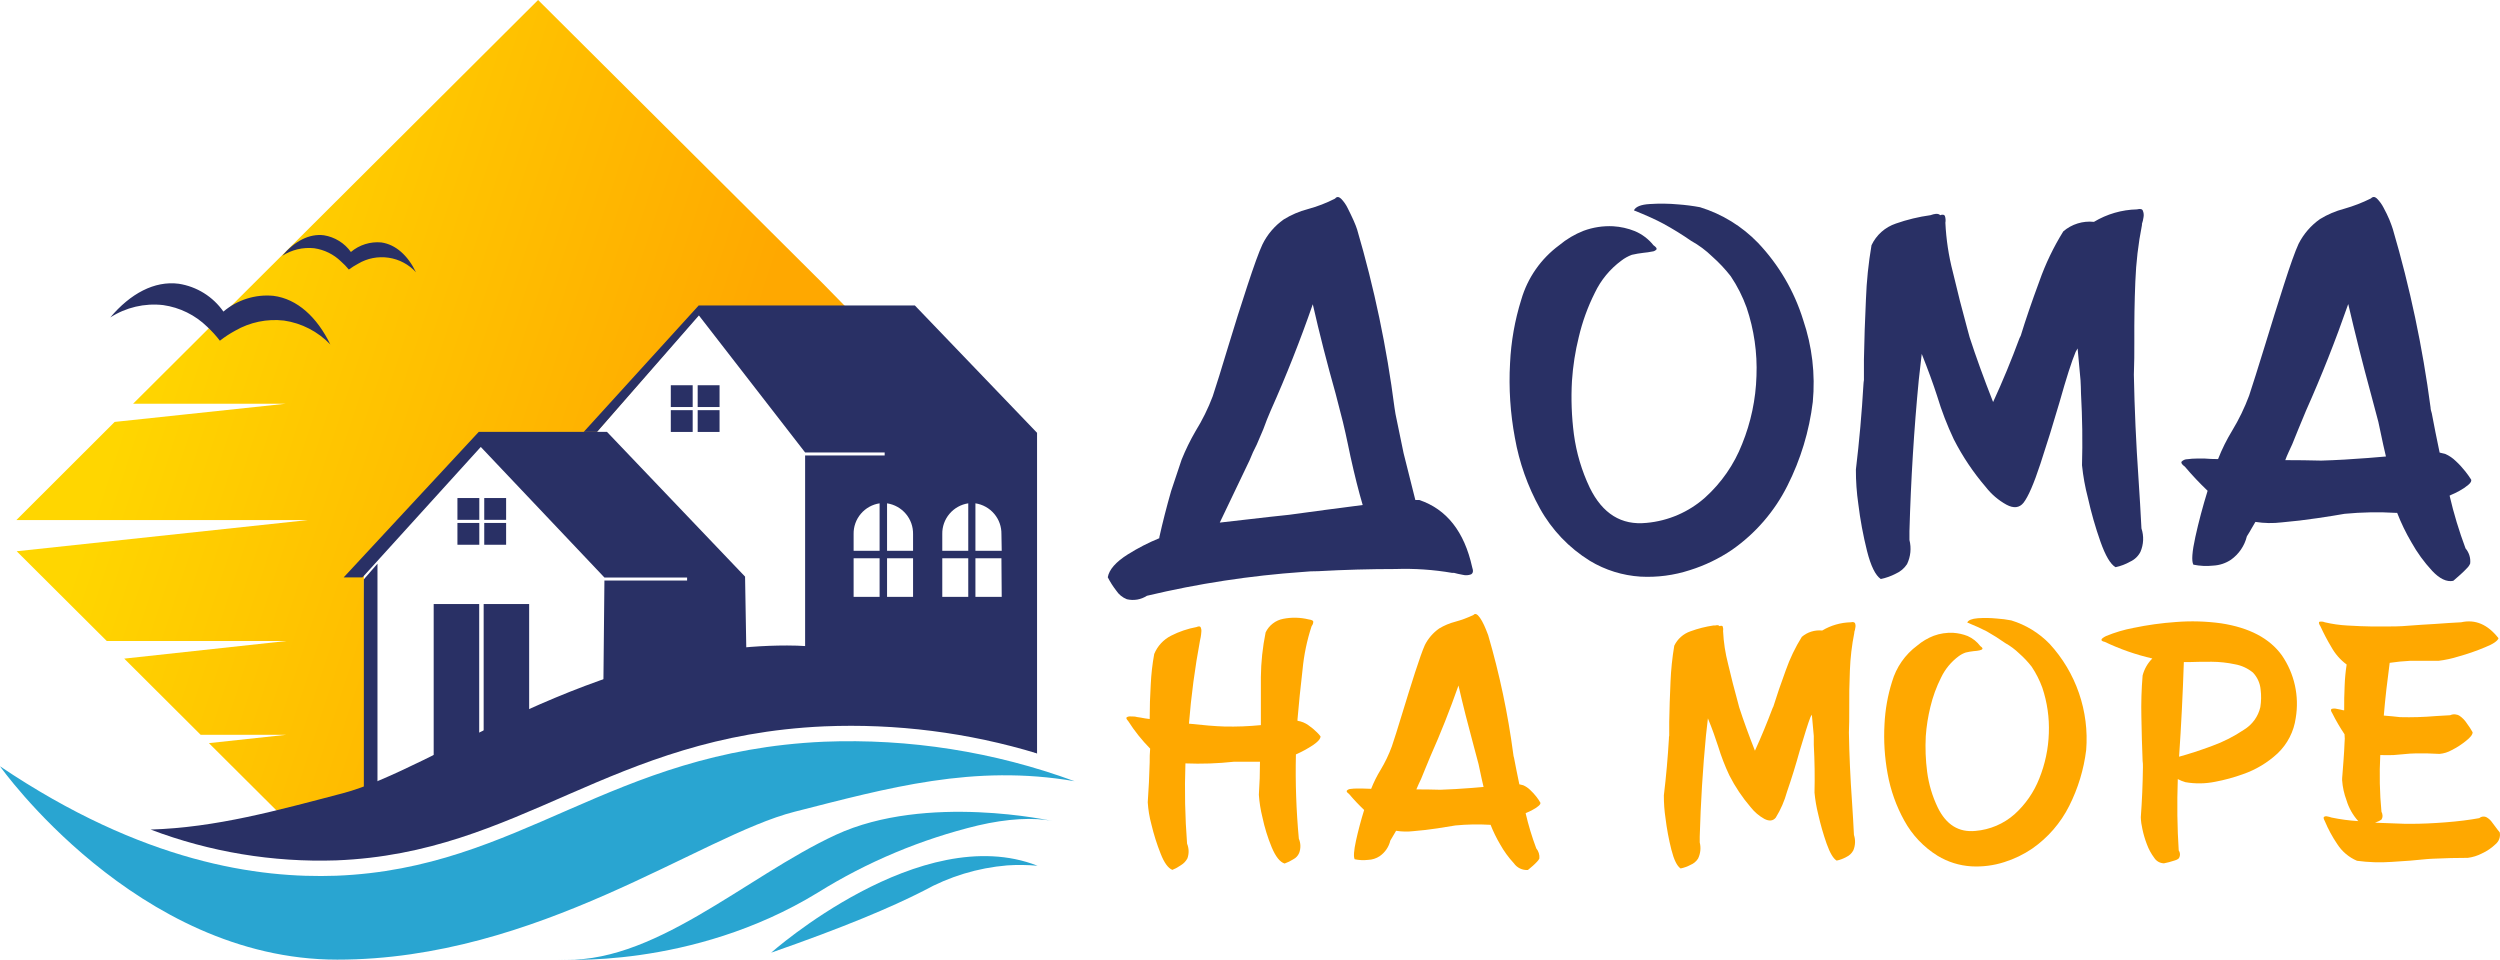<?xml version="1.0" encoding="UTF-8"?> <svg xmlns="http://www.w3.org/2000/svg" width="112" height="43" viewBox="0 0 112 43" fill="none"> <path d="M51.938 24.111V24.066C52.086 23.404 52.261 22.717 52.465 22.003L52.936 20.593C53.114 20.152 53.322 19.725 53.561 19.314C53.867 18.82 54.125 18.297 54.33 17.752C54.49 17.269 54.72 16.532 55.02 15.534C55.304 14.594 55.593 13.68 55.886 12.79C56.179 11.9 56.4 11.286 56.556 10.953C56.774 10.505 57.102 10.12 57.509 9.832C57.846 9.624 58.211 9.467 58.594 9.367C59.015 9.253 59.423 9.096 59.811 8.897C59.885 8.803 59.974 8.805 60.075 8.897C60.198 9.021 60.299 9.165 60.375 9.322C60.47 9.509 60.557 9.693 60.638 9.871C60.72 10.05 60.767 10.186 60.799 10.281C61.566 12.895 62.126 15.565 62.474 18.267C62.49 18.356 62.503 18.451 62.519 18.55C62.63 19.075 62.748 19.658 62.88 20.299C63.077 21.102 63.254 21.803 63.407 22.399H63.583C64.812 22.814 65.603 23.819 65.954 25.413C66.012 25.581 65.996 25.675 65.904 25.731C65.785 25.776 65.655 25.784 65.532 25.752C65.374 25.723 65.245 25.694 65.142 25.665H65.056C64.217 25.521 63.367 25.463 62.516 25.492C61.394 25.492 60.241 25.524 59.058 25.589C58.827 25.588 58.597 25.599 58.368 25.623C56.014 25.787 53.677 26.144 51.382 26.691C51.251 26.776 51.103 26.834 50.949 26.861C50.795 26.887 50.636 26.882 50.484 26.846C50.288 26.77 50.122 26.634 50.007 26.458C49.862 26.271 49.735 26.072 49.628 25.862C49.688 25.52 49.986 25.177 50.529 24.835C50.977 24.554 51.448 24.311 51.938 24.111ZM61.049 22.625C60.874 22.035 60.691 21.31 60.501 20.451L60.391 19.926C60.317 19.569 60.24 19.228 60.161 18.899C60.059 18.485 59.948 18.057 59.832 17.621C59.455 16.287 59.115 14.957 58.813 13.63C58.249 15.255 57.62 16.843 56.927 18.395C56.811 18.658 56.7 18.942 56.598 19.225C56.503 19.451 56.405 19.682 56.303 19.916C56.184 20.142 56.078 20.376 55.984 20.614L54.646 23.412L56.937 23.15L57.749 23.063C58.825 22.915 59.925 22.768 61.049 22.625Z" fill="#293065"></path> <path d="M74.075 10.987C74.191 11.068 74.235 11.129 74.212 11.173C74.16 11.231 74.087 11.266 74.009 11.27C73.885 11.296 73.76 11.314 73.635 11.325C73.458 11.345 73.282 11.375 73.108 11.415C72.938 11.478 72.779 11.566 72.636 11.677C72.128 12.052 71.72 12.546 71.449 13.116C71.132 13.746 70.891 14.412 70.73 15.098C70.57 15.743 70.468 16.401 70.424 17.064C70.379 17.863 70.408 18.665 70.511 19.459C70.622 20.288 70.862 21.095 71.222 21.85C71.793 23.016 72.641 23.541 73.766 23.425C74.74 23.337 75.658 22.94 76.387 22.291C77.12 21.631 77.688 20.809 78.047 19.892C78.441 18.922 78.659 17.89 78.69 16.844C78.731 15.806 78.582 14.77 78.25 13.785C78.071 13.288 77.833 12.815 77.538 12.376C77.288 12.056 77.01 11.76 76.706 11.491C76.424 11.217 76.107 10.981 75.763 10.79C75.362 10.512 74.946 10.255 74.517 10.021C74.194 9.846 73.755 9.647 73.2 9.425C73.271 9.265 73.511 9.162 73.911 9.141C74.335 9.113 74.761 9.118 75.184 9.157C75.511 9.181 75.838 9.223 76.161 9.283C77.148 9.588 78.042 10.137 78.758 10.879C79.689 11.86 80.381 13.041 80.781 14.331C81.183 15.512 81.331 16.765 81.213 18.007C81.054 19.317 80.668 20.589 80.073 21.766C79.499 22.911 78.648 23.896 77.596 24.631C77.016 25.024 76.38 25.331 75.71 25.541C74.995 25.775 74.242 25.874 73.49 25.833C72.691 25.782 71.915 25.54 71.23 25.127C70.293 24.548 69.521 23.739 68.988 22.777C68.441 21.79 68.061 20.719 67.866 19.608C67.661 18.51 67.588 17.392 67.65 16.277C67.694 15.308 67.863 14.349 68.153 13.423C68.436 12.447 69.033 11.591 69.852 10.987C70.18 10.712 70.55 10.493 70.948 10.338C71.369 10.183 71.817 10.114 72.265 10.136C72.6 10.156 72.929 10.229 73.24 10.354C73.567 10.492 73.854 10.709 74.075 10.987Z" fill="#293065"></path> <path d="M86.615 9.6C86.768 9.564 86.879 9.577 86.913 9.642C87.029 9.6 87.103 9.611 87.132 9.677C87.164 9.775 87.171 9.879 87.153 9.981C87.188 10.725 87.3 11.463 87.487 12.184C87.703 13.097 87.913 13.923 88.117 14.659C88.162 14.82 88.201 14.969 88.238 15.106C88.522 15.981 88.874 16.95 89.291 18.012C89.716 17.088 90.111 16.134 90.474 15.15C90.496 15.115 90.514 15.078 90.529 15.04C90.747 14.326 91.025 13.514 91.362 12.604C91.637 11.821 91.998 11.07 92.437 10.364C92.624 10.204 92.842 10.083 93.079 10.01C93.314 9.937 93.563 9.913 93.809 9.939C94.392 9.589 95.056 9.396 95.737 9.38C95.885 9.343 95.974 9.364 96 9.44C96.039 9.534 96.049 9.637 96.029 9.737C96.015 9.839 95.991 9.939 95.958 10.036C95.963 10.054 95.963 10.073 95.958 10.091C95.793 10.923 95.695 11.767 95.663 12.614C95.626 13.504 95.613 14.392 95.618 15.282C95.618 15.791 95.618 16.295 95.597 16.789C95.626 18.302 95.695 19.854 95.805 21.443C95.856 22.201 95.9 22.944 95.937 23.672C96.052 24.016 96.036 24.39 95.892 24.722C95.793 24.918 95.629 25.073 95.429 25.163C95.225 25.279 95.005 25.362 94.776 25.41C94.549 25.279 94.324 24.898 94.101 24.268C93.874 23.625 93.686 22.968 93.538 22.302C93.412 21.823 93.324 21.335 93.274 20.842C93.304 19.792 93.289 18.722 93.229 17.631C93.229 17.434 93.216 17.238 93.208 17.041C93.164 16.61 93.121 16.132 93.077 15.61L92.99 15.762C92.814 16.177 92.573 16.93 92.265 18.023C91.986 18.978 91.701 19.898 91.409 20.782C91.117 21.669 90.867 22.249 90.653 22.525C90.472 22.751 90.216 22.787 89.887 22.609C89.529 22.411 89.215 22.143 88.965 21.821C88.403 21.167 87.921 20.448 87.529 19.679C87.233 19.053 86.984 18.407 86.784 17.744C86.608 17.198 86.378 16.568 86.094 15.854C86.049 16.248 86.004 16.642 85.962 17.014C85.748 19.227 85.608 21.488 85.543 23.798C85.543 23.929 85.543 24.061 85.543 24.192C85.635 24.554 85.597 24.937 85.435 25.274C85.312 25.462 85.136 25.611 84.93 25.701C84.719 25.811 84.493 25.892 84.26 25.94C84.021 25.78 83.813 25.36 83.641 24.678C83.469 23.986 83.338 23.285 83.252 22.577C83.178 22.067 83.142 21.552 83.144 21.036C83.296 19.767 83.41 18.492 83.483 17.211C83.483 17.146 83.497 17.085 83.504 17.027C83.504 16.741 83.504 16.437 83.504 16.109C83.52 15.248 83.549 14.35 83.594 13.41C83.623 12.597 83.707 11.786 83.844 10.984C83.951 10.758 84.103 10.555 84.29 10.388C84.478 10.222 84.697 10.095 84.935 10.015C85.438 9.838 85.958 9.713 86.486 9.64L86.615 9.6Z" fill="#293065"></path> <path d="M106.218 8.889C106.3 8.803 106.389 8.805 106.481 8.889C106.603 9.011 106.706 9.151 106.784 9.304C106.881 9.481 106.969 9.664 107.048 9.85C107.119 10.034 107.172 10.173 107.2 10.268C107.968 12.883 108.532 15.553 108.889 18.254C108.889 18.343 108.921 18.432 108.944 18.516C109.044 19.057 109.163 19.642 109.295 20.275L109.558 20.341C109.728 20.417 109.883 20.523 110.016 20.653C110.172 20.796 110.315 20.952 110.446 21.118C110.54 21.237 110.628 21.36 110.709 21.488C110.73 21.554 110.685 21.633 110.577 21.724C110.456 21.825 110.326 21.913 110.188 21.987C110.037 22.066 109.924 22.129 109.808 22.171L109.742 22.205C109.928 23.007 110.167 23.796 110.456 24.568C110.535 24.661 110.594 24.769 110.63 24.885C110.666 25.001 110.677 25.124 110.664 25.245C110.631 25.325 110.581 25.398 110.517 25.457C110.432 25.549 110.338 25.641 110.232 25.736C110.127 25.83 110.035 25.909 109.969 25.967L109.903 26.022C109.611 26.08 109.295 25.93 108.96 25.573C108.599 25.183 108.286 24.753 108.028 24.289C107.781 23.869 107.569 23.43 107.393 22.977H107.348C106.577 22.931 105.804 22.945 105.035 23.019C104.748 23.071 104.34 23.137 103.808 23.215C103.276 23.294 102.754 23.357 102.227 23.402C101.833 23.45 101.434 23.443 101.042 23.381C100.992 23.468 100.942 23.554 100.889 23.643C100.816 23.775 100.739 23.906 100.66 24.027C100.556 24.451 100.303 24.823 99.946 25.077C99.711 25.233 99.438 25.324 99.156 25.339C98.858 25.371 98.557 25.357 98.263 25.297C98.175 25.136 98.205 24.721 98.353 24.05C98.5 23.38 98.683 22.692 98.901 21.987C98.542 21.645 98.201 21.284 97.881 20.905C97.749 20.811 97.702 20.735 97.736 20.68C97.771 20.645 97.812 20.617 97.857 20.599C97.902 20.58 97.951 20.571 98 20.572C98.138 20.553 98.277 20.543 98.416 20.543C98.561 20.543 98.679 20.543 98.74 20.543H98.777C98.966 20.559 99.164 20.567 99.369 20.567C99.543 20.123 99.756 19.695 100.004 19.288C100.304 18.792 100.557 18.269 100.76 17.726C100.92 17.243 101.154 16.499 101.464 15.495C101.748 14.563 102.032 13.653 102.317 12.764C102.601 11.875 102.821 11.262 102.975 10.926C103.2 10.481 103.531 10.098 103.94 9.811C104.277 9.606 104.643 9.451 105.025 9.351C105.436 9.234 105.835 9.08 106.218 8.889ZM102.38 20.614C102.923 20.614 103.46 20.621 103.992 20.635C104.681 20.614 105.383 20.575 106.099 20.517L106.89 20.451C106.853 20.283 106.813 20.112 106.769 19.926C106.697 19.577 106.624 19.233 106.55 18.899C106.442 18.49 106.326 18.065 106.21 17.621C105.845 16.28 105.509 14.947 105.201 13.62C104.632 15.253 104.004 16.841 103.315 18.385C103.199 18.656 103.086 18.929 102.975 19.204L102.691 19.905C102.583 20.146 102.464 20.38 102.38 20.614Z" fill="#293065"></path> <path d="M53.608 28.091C53.695 28.051 53.755 28.056 53.784 28.091C53.815 28.154 53.828 28.225 53.821 28.295C53.816 28.378 53.806 28.46 53.792 28.542C53.776 28.621 53.766 28.668 53.761 28.689C53.531 29.923 53.365 31.169 53.265 32.42C53.908 32.491 54.44 32.535 54.859 32.548C55.402 32.56 55.946 32.539 56.487 32.485C56.487 31.834 56.487 31.115 56.487 30.333C56.494 29.661 56.566 28.991 56.7 28.332C56.774 28.176 56.884 28.039 57.022 27.933C57.159 27.827 57.32 27.755 57.49 27.723C57.866 27.649 58.254 27.658 58.626 27.749C58.757 27.768 58.826 27.799 58.834 27.844C58.836 27.909 58.817 27.973 58.778 28.025C58.77 28.036 58.763 28.049 58.757 28.062C58.551 28.692 58.416 29.344 58.354 30.005C58.257 30.831 58.183 31.58 58.128 32.228V32.291C58.305 32.318 58.473 32.386 58.618 32.491C58.755 32.586 58.884 32.693 59.002 32.811C59.059 32.866 59.112 32.926 59.16 32.989C59.16 33.102 59.042 33.231 58.823 33.381C58.58 33.541 58.324 33.681 58.057 33.798C58.028 35.058 58.072 36.318 58.188 37.573C58.276 37.777 58.28 38.007 58.202 38.214C58.15 38.336 58.057 38.437 57.938 38.497C57.816 38.574 57.687 38.638 57.551 38.686C57.344 38.623 57.151 38.382 56.974 37.962C56.793 37.524 56.653 37.071 56.555 36.607C56.473 36.279 56.42 35.944 56.397 35.607C56.431 35.111 56.447 34.617 56.447 34.126C56.252 34.126 56.057 34.126 55.862 34.126H55.278C54.557 34.205 53.832 34.23 53.107 34.2C53.064 35.399 53.089 36.6 53.181 37.796C53.267 38.006 53.273 38.24 53.197 38.453C53.13 38.58 53.03 38.686 52.907 38.76C52.788 38.845 52.659 38.915 52.523 38.97C52.333 38.896 52.156 38.655 51.996 38.243C51.826 37.816 51.688 37.377 51.582 36.93C51.495 36.607 51.44 36.277 51.419 35.943C51.461 35.35 51.49 34.756 51.506 34.158C51.506 33.95 51.506 33.743 51.527 33.538C51.156 33.162 50.825 32.747 50.542 32.302C50.463 32.218 50.442 32.163 50.478 32.134C50.536 32.099 50.604 32.087 50.671 32.097C50.766 32.097 50.855 32.097 50.934 32.123L51.095 32.147L51.3 32.184L51.506 32.212C51.506 31.687 51.522 31.173 51.553 30.669C51.574 30.209 51.626 29.751 51.709 29.298C51.854 28.944 52.122 28.653 52.465 28.479C52.825 28.295 53.21 28.165 53.608 28.091Z" fill="#FFA800"></path> <path d="M66.011 27.55C66.064 27.489 66.124 27.492 66.193 27.55C66.275 27.631 66.343 27.725 66.396 27.828C66.46 27.946 66.517 28.068 66.567 28.193C66.614 28.314 66.649 28.401 66.67 28.455C67.18 30.199 67.556 31.979 67.794 33.779C67.794 33.84 67.816 33.9 67.831 33.963C67.9 34.323 67.976 34.714 68.066 35.137L68.24 35.179C68.354 35.229 68.458 35.299 68.548 35.386C68.651 35.482 68.746 35.585 68.832 35.696C68.897 35.779 68.956 35.867 69.009 35.959C69.022 36.001 68.993 36.053 68.919 36.113C68.838 36.18 68.75 36.237 68.656 36.284C68.556 36.339 68.471 36.379 68.392 36.41L68.348 36.431C68.472 36.966 68.631 37.492 68.824 38.006C68.876 38.069 68.915 38.141 68.939 38.218C68.963 38.296 68.972 38.377 68.964 38.458C68.94 38.511 68.906 38.559 68.864 38.6C68.804 38.665 68.741 38.727 68.674 38.786L68.495 38.938C68.481 38.952 68.466 38.965 68.45 38.975C68.329 38.984 68.207 38.961 68.097 38.908C67.987 38.855 67.893 38.776 67.823 38.676C67.582 38.416 67.374 38.129 67.202 37.82C67.038 37.542 66.896 37.251 66.778 36.951H66.749C66.234 36.921 65.718 36.931 65.205 36.98C65.016 37.014 64.744 37.056 64.389 37.111C64.033 37.166 63.677 37.206 63.335 37.234C63.072 37.266 62.806 37.261 62.545 37.219L62.442 37.395C62.392 37.481 62.342 37.568 62.287 37.657C62.22 37.94 62.051 38.189 61.812 38.355C61.656 38.459 61.474 38.517 61.286 38.523C61.087 38.546 60.886 38.536 60.69 38.495C60.632 38.387 60.651 38.111 60.748 37.665C60.846 37.219 60.967 36.759 61.114 36.287C60.875 36.06 60.648 35.82 60.435 35.567C60.345 35.504 60.314 35.455 60.34 35.418C60.362 35.395 60.389 35.377 60.418 35.364C60.448 35.351 60.479 35.345 60.511 35.344C60.603 35.331 60.695 35.325 60.788 35.326C60.883 35.326 60.956 35.326 61.004 35.326H61.033C61.159 35.326 61.296 35.339 61.428 35.339C61.544 35.044 61.686 34.759 61.852 34.488C62.053 34.155 62.221 33.803 62.355 33.438C62.464 33.118 62.62 32.623 62.824 31.952C63.014 31.329 63.203 30.722 63.393 30.13C63.585 29.54 63.73 29.128 63.833 28.899C63.982 28.602 64.203 28.347 64.475 28.156C64.701 28.02 64.945 27.918 65.2 27.852C65.479 27.776 65.751 27.675 66.011 27.55ZM63.453 35.365C63.815 35.365 64.174 35.37 64.528 35.381C64.987 35.365 65.455 35.339 65.937 35.3L66.464 35.255C66.441 35.145 66.414 35.029 66.385 34.914C66.335 34.68 66.288 34.452 66.238 34.228C66.164 33.966 66.09 33.672 66.011 33.375C65.769 32.483 65.542 31.595 65.34 30.711C64.958 31.797 64.539 32.856 64.08 33.887C64.004 34.066 63.928 34.249 63.854 34.433L63.664 34.898C63.588 35.055 63.517 35.21 63.453 35.365Z" fill="#FFA800"></path> <path d="M76.835 28.022C76.938 27.998 77.004 28.006 77.033 28.051C77.112 28.022 77.162 28.03 77.18 28.072C77.201 28.138 77.206 28.209 77.194 28.277C77.218 28.772 77.293 29.264 77.418 29.744C77.561 30.353 77.702 30.904 77.839 31.396C77.869 31.501 77.895 31.6 77.918 31.695C78.108 32.279 78.342 32.925 78.621 33.632C78.903 33.016 79.166 32.377 79.412 31.724C79.425 31.7 79.438 31.676 79.448 31.65C79.596 31.175 79.78 30.632 80.004 30.025C80.188 29.503 80.428 29.002 80.721 28.532C80.846 28.425 80.991 28.344 81.148 28.296C81.305 28.247 81.471 28.231 81.635 28.248C82.023 28.015 82.467 27.888 82.92 27.878C83.017 27.852 83.078 27.878 83.104 27.917C83.129 27.98 83.135 28.048 83.12 28.114C83.112 28.182 83.097 28.249 83.073 28.314C83.075 28.326 83.075 28.338 83.073 28.35C82.962 28.905 82.896 29.468 82.875 30.033C82.849 30.627 82.841 31.217 82.846 31.811C82.846 32.149 82.846 32.485 82.831 32.816C82.848 33.826 82.895 34.86 82.97 35.919C83.004 36.423 83.033 36.919 83.057 37.405C83.132 37.632 83.121 37.878 83.028 38.098C82.96 38.227 82.85 38.331 82.717 38.392C82.582 38.468 82.435 38.523 82.283 38.555C82.132 38.468 81.982 38.214 81.832 37.794C81.681 37.364 81.556 36.925 81.456 36.481C81.376 36.162 81.32 35.837 81.29 35.51C81.307 34.809 81.297 34.095 81.258 33.367V32.974C81.229 32.687 81.2 32.37 81.171 32.018L81.11 32.12C81 32.398 80.847 32.908 80.628 33.63C80.453 34.265 80.263 34.878 80.059 35.468C79.947 35.877 79.777 36.269 79.554 36.63C79.433 36.78 79.261 36.799 79.043 36.686C78.805 36.554 78.596 36.375 78.429 36.161C78.054 35.725 77.733 35.245 77.473 34.732C77.276 34.315 77.11 33.884 76.975 33.443C76.856 33.081 76.712 32.656 76.514 32.183C76.486 32.446 76.457 32.703 76.427 32.955C76.285 34.434 76.192 35.942 76.148 37.478C76.148 37.568 76.148 37.654 76.148 37.741C76.209 37.983 76.183 38.238 76.074 38.463C75.994 38.59 75.876 38.689 75.737 38.746C75.597 38.821 75.447 38.875 75.292 38.907C75.131 38.802 74.994 38.521 74.878 38.067C74.761 37.603 74.673 37.132 74.615 36.657C74.564 36.317 74.539 35.974 74.541 35.63C74.644 34.785 74.718 33.934 74.768 33.081C74.768 33.036 74.768 32.995 74.781 32.955C74.781 32.766 74.781 32.561 74.781 32.343C74.791 31.771 74.811 31.172 74.839 30.545C74.861 30.003 74.917 29.463 75.007 28.928C75.079 28.777 75.18 28.643 75.305 28.532C75.43 28.421 75.576 28.336 75.734 28.282C76.069 28.159 76.416 28.071 76.769 28.02L76.835 28.022Z" fill="#FFA800"></path> <path d="M88.719 28.946C88.799 29.002 88.827 29.041 88.812 29.072C88.796 29.104 88.748 29.122 88.677 29.138C88.606 29.154 88.519 29.164 88.414 29.172C88.296 29.185 88.179 29.205 88.064 29.233C87.951 29.271 87.846 29.327 87.75 29.398C87.412 29.648 87.14 29.977 86.96 30.356C86.75 30.774 86.589 31.214 86.481 31.669C86.375 32.1 86.306 32.539 86.275 32.981C86.247 33.514 86.267 34.048 86.336 34.578C86.408 35.131 86.568 35.67 86.81 36.174C87.189 36.951 87.754 37.301 88.506 37.224C89.153 37.169 89.766 36.908 90.252 36.478C90.74 36.038 91.119 35.49 91.359 34.88C91.62 34.233 91.766 33.545 91.788 32.847C91.815 32.156 91.716 31.465 91.496 30.808C91.375 30.477 91.215 30.161 91.019 29.868C90.853 29.654 90.667 29.456 90.463 29.277C90.275 29.095 90.065 28.938 89.836 28.81C89.569 28.621 89.292 28.446 89.007 28.285C88.788 28.169 88.498 28.038 88.132 27.888C88.182 27.781 88.34 27.718 88.606 27.697C88.889 27.678 89.172 27.682 89.454 27.71C89.673 27.724 89.89 27.752 90.105 27.794C90.757 27.993 91.348 28.355 91.822 28.844C92.409 29.482 92.856 30.234 93.138 31.052C93.42 31.871 93.53 32.739 93.461 33.601C93.354 34.473 93.096 35.321 92.7 36.106C92.317 36.869 91.749 37.525 91.048 38.014C90.661 38.278 90.238 38.483 89.791 38.623C89.315 38.776 88.814 38.84 88.314 38.812C87.782 38.779 87.266 38.618 86.81 38.342C86.183 37.955 85.667 37.412 85.314 36.767C84.951 36.113 84.698 35.403 84.566 34.667C84.431 33.934 84.384 33.187 84.426 32.443C84.456 31.798 84.569 31.159 84.763 30.543C84.952 29.892 85.35 29.321 85.896 28.918C86.114 28.734 86.362 28.588 86.628 28.484C86.907 28.381 87.205 28.336 87.502 28.35C87.726 28.364 87.945 28.413 88.153 28.495C88.377 28.595 88.572 28.75 88.719 28.946Z" fill="#FFA800"></path> <path d="M96.424 29.5C95.69 29.331 94.976 29.081 94.296 28.757C94.077 28.71 94.096 28.623 94.351 28.495C94.747 28.332 95.158 28.209 95.579 28.13C96.202 28 96.834 27.912 97.47 27.867C98.15 27.812 98.833 27.832 99.508 27.925C100.771 28.119 101.677 28.597 102.227 29.358C102.791 30.178 103.014 31.184 102.849 32.165C102.766 32.771 102.479 33.331 102.035 33.753C101.587 34.168 101.058 34.486 100.481 34.685C100.076 34.831 99.66 34.944 99.237 35.024C98.799 35.112 98.348 35.119 97.907 35.042C97.788 35.008 97.674 34.961 97.565 34.903C97.526 36.016 97.54 37.082 97.607 38.101C97.643 38.153 97.662 38.215 97.662 38.279C97.662 38.343 97.643 38.405 97.607 38.458C97.56 38.499 97.504 38.529 97.443 38.544C97.359 38.573 97.267 38.599 97.18 38.623L96.951 38.676H96.932C96.847 38.672 96.764 38.648 96.69 38.605C96.616 38.562 96.554 38.501 96.508 38.429C96.371 38.245 96.261 38.043 96.182 37.828C96.095 37.604 96.028 37.374 95.979 37.14C95.938 36.968 95.914 36.792 95.908 36.615C95.962 35.883 95.994 35.14 96.003 34.386V34.349C96.003 34.263 96.003 34.173 95.989 34.087C95.963 33.475 95.947 32.824 95.934 32.133C95.919 31.509 95.937 30.884 95.989 30.262C96.064 29.974 96.214 29.711 96.424 29.5ZM97.623 33.9C98.065 33.779 98.558 33.619 99.095 33.42C99.601 33.238 100.082 32.993 100.528 32.693C100.712 32.581 100.872 32.434 100.999 32.26C101.125 32.086 101.215 31.889 101.263 31.679C101.304 31.419 101.309 31.153 101.276 30.892C101.251 30.608 101.13 30.34 100.934 30.133C100.701 29.941 100.422 29.812 100.125 29.76C99.783 29.687 99.434 29.649 99.085 29.647C98.724 29.647 98.402 29.647 98.12 29.66H97.836C97.79 31.078 97.719 32.491 97.623 33.9Z" fill="#FFA800"></path> <path d="M105.13 29.771C104.846 29.561 104.612 29.292 104.442 28.983C104.264 28.687 104.103 28.381 103.96 28.067C103.881 27.944 103.868 27.875 103.915 27.854C103.994 27.838 104.076 27.846 104.15 27.878C104.482 27.956 104.82 28.005 105.161 28.023C105.548 28.046 105.925 28.062 106.291 28.067H106.789C107.145 28.067 107.521 28.067 107.916 28.03C108.311 27.994 108.707 27.98 109.104 27.952C109.502 27.923 109.895 27.896 110.261 27.878C110.893 27.736 111.45 27.974 111.933 28.592C111.899 28.708 111.696 28.855 111.327 28.999C110.941 29.162 110.544 29.299 110.139 29.411C109.848 29.503 109.548 29.568 109.244 29.605H108.804C108.504 29.605 108.222 29.605 107.964 29.605C107.66 29.62 107.358 29.65 107.058 29.695C106.952 30.482 106.86 31.27 106.794 32.058C107.037 32.076 107.282 32.1 107.524 32.128C108.061 32.142 108.598 32.125 109.133 32.079L109.768 32.042C109.836 32.011 109.91 31.997 109.984 32.002C110.058 32.008 110.13 32.031 110.192 32.071C110.319 32.159 110.428 32.271 110.511 32.401C110.608 32.53 110.696 32.665 110.774 32.806C110.774 32.913 110.669 33.039 110.482 33.187C110.284 33.349 110.068 33.489 109.839 33.604C109.671 33.699 109.484 33.758 109.291 33.775C108.841 33.751 108.501 33.743 108.259 33.751C108.056 33.754 107.854 33.767 107.653 33.79C107.521 33.803 107.39 33.816 107.226 33.827C107.063 33.837 106.876 33.827 106.636 33.827C106.592 34.672 106.609 35.518 106.689 36.361C106.72 36.421 106.737 36.487 106.739 36.555C106.739 36.613 106.721 36.669 106.689 36.718C106.655 36.741 106.62 36.762 106.584 36.781C106.525 36.809 106.466 36.835 106.404 36.857L107.756 36.907C107.843 36.907 107.932 36.907 108.019 36.907C108.477 36.907 108.989 36.885 109.555 36.841C110.12 36.797 110.627 36.734 111.075 36.652C111.124 36.609 111.186 36.585 111.251 36.582C111.316 36.579 111.38 36.598 111.433 36.636C111.519 36.691 111.594 36.764 111.651 36.849C111.738 36.959 111.82 37.067 111.891 37.169C111.931 37.222 111.962 37.264 111.989 37.292C112.008 37.389 112.001 37.488 111.968 37.581C111.935 37.673 111.877 37.755 111.802 37.818C111.621 37.992 111.412 38.134 111.183 38.238C110.988 38.338 110.778 38.403 110.561 38.432C110.055 38.432 109.546 38.444 109.033 38.469C108.923 38.469 108.807 38.484 108.691 38.49C108.254 38.539 107.737 38.579 107.145 38.613C106.627 38.65 106.107 38.633 105.593 38.563C105.231 38.408 104.923 38.148 104.711 37.818C104.49 37.493 104.303 37.148 104.152 36.786C104.1 36.689 104.084 36.626 104.113 36.599C104.132 36.585 104.155 36.575 104.178 36.571C104.202 36.566 104.226 36.567 104.25 36.573C104.319 36.585 104.387 36.602 104.453 36.626C104.848 36.708 105.248 36.762 105.651 36.786C105.408 36.518 105.228 36.2 105.124 35.854C105.015 35.564 104.948 35.26 104.927 34.951C104.927 34.906 104.927 34.827 104.94 34.717C104.956 34.523 104.971 34.292 104.993 34.021C105.014 33.751 105.027 33.496 105.035 33.286C105.05 33.156 105.05 33.025 105.035 32.895C104.832 32.594 104.649 32.28 104.487 31.955C104.418 31.848 104.408 31.785 104.46 31.758C104.535 31.737 104.615 31.737 104.69 31.758C104.792 31.777 104.89 31.795 104.982 31.821C104.994 31.823 105.007 31.823 105.019 31.821C105.019 31.454 105.019 31.086 105.04 30.719C105.051 30.401 105.081 30.085 105.13 29.771Z" fill="#FFA800"></path> <path d="M21.202 33.633L16.36 35.581L16.297 25.271L21.47 19.829L26.738 19.349L31.398 13.988L42.514 18.902C42.572 18.687 42.603 18.558 42.603 18.558L36.877 12.714L24.107 0L5.964 18.086H12.812L5.137 18.902L0.732 23.3H13.784L0.748 24.696L4.784 28.718H12.823L5.566 29.506L8.99 32.919H12.823L9.359 33.292L14.535 38.448C14.727 38.448 14.914 38.448 15.099 38.448C19.087 38.293 22.803 35.376 25.898 34.024L34.38 32.646L21.202 33.633Z" fill="url(#paint0_linear_220_100)"></path> <path d="M0 34.329C0 34.329 6.124 42.992 15.109 42.992C24.094 42.992 31.374 37.442 35.589 36.368C39.803 35.295 43.62 34.221 48.14 34.998C44.549 33.678 40.733 33.077 36.908 33.229C27.291 33.659 23.338 38.91 15.059 39.233C11.59 39.356 6.422 38.658 0 34.329Z" fill="#29A5D1"></path> <path d="M24.947 42.979C24.947 42.979 30.966 43.457 36.637 39.989C38.852 38.609 41.276 37.593 43.815 36.98C45.119 36.675 46.315 36.607 47.168 36.786C47.168 36.786 41.513 35.52 37.446 37.4C33.379 39.28 29.201 43.318 24.947 42.979Z" fill="#29A5D1"></path> <path d="M34.548 42.68C34.548 42.68 41.249 36.728 46.483 38.786C46.029 38.745 45.573 38.739 45.118 38.77C43.806 38.88 42.532 39.267 41.381 39.905C39.934 40.645 37.827 41.535 34.548 42.68Z" fill="#29A5D1"></path> <path d="M14.8 15.434C14.247 14.855 13.516 14.477 12.722 14.361C11.963 14.274 11.197 14.434 10.536 14.815C10.296 14.945 10.066 15.095 9.851 15.264C9.679 15.04 9.489 14.831 9.282 14.639C8.745 14.114 8.054 13.773 7.309 13.668C6.478 13.573 5.64 13.77 4.938 14.224C5.837 13.156 6.919 12.57 8.007 12.712C8.408 12.774 8.792 12.917 9.136 13.131C9.48 13.345 9.777 13.627 10.009 13.959C10.316 13.698 10.672 13.501 11.057 13.38C11.441 13.258 11.846 13.215 12.248 13.253C13.315 13.389 14.202 14.203 14.8 15.434Z" fill="#293065"></path> <path d="M18.636 12.197C18.314 11.845 17.881 11.615 17.409 11.546C16.936 11.476 16.454 11.57 16.044 11.814C15.899 11.891 15.76 11.979 15.628 12.076C15.522 11.946 15.404 11.825 15.278 11.714C14.95 11.394 14.53 11.187 14.076 11.121C13.574 11.068 13.068 11.188 12.644 11.462C13.189 10.811 13.85 10.457 14.511 10.54C14.752 10.579 14.983 10.665 15.191 10.794C15.399 10.922 15.578 11.09 15.72 11.289C15.907 11.131 16.124 11.011 16.358 10.938C16.592 10.865 16.838 10.838 17.082 10.861C17.733 10.953 18.273 11.449 18.636 12.197Z" fill="#293065"></path> <path d="M21.473 22.312H20.493V23.289H21.473V22.312Z" fill="#293065"></path> <path d="M22.674 22.312H21.694V23.289H22.674V22.312Z" fill="#293065"></path> <path d="M21.473 23.428H20.493V24.405H21.473V23.428Z" fill="#293065"></path> <path d="M22.674 23.428H21.694V24.405H22.674V23.428Z" fill="#293065"></path> <path d="M31.032 17.259H30.052V18.235H31.032V17.259Z" fill="#293065"></path> <path d="M32.236 17.259H31.256V18.235H32.236V17.259Z" fill="#293065"></path> <path d="M31.032 18.375H30.052V19.351H31.032V18.375Z" fill="#293065"></path> <path d="M32.236 18.375H31.256V19.351H32.236V18.375Z" fill="#293065"></path> <path d="M33.379 25.833L27.194 19.349H21.447L15.396 25.867H16.239L21.539 20.023L27.078 25.872V25.875H30.782V26.009H27.078L27.029 30.942H33.466L33.379 25.833Z" fill="#293065"></path> <path d="M40.986 13.685H31.301L26.151 19.348H26.749L31.311 14.132L36.069 20.27H39.633V20.404H36.069V29.17L46.46 33.751V19.39L40.986 13.685ZM39.406 26.741H38.242V25.009H39.406V26.741ZM39.406 24.675H38.242V23.927C38.235 23.596 38.35 23.273 38.564 23.02C38.778 22.766 39.077 22.599 39.406 22.549V24.675ZM40.905 26.741H39.74V25.009H40.905V26.741ZM40.905 24.675H39.74V22.549C40.069 22.599 40.368 22.766 40.582 23.02C40.797 23.273 40.911 23.596 40.905 23.927V24.675ZM43.378 26.741H42.214V25.009H43.378V26.741ZM43.378 24.675H42.214V23.927C42.207 23.596 42.322 23.273 42.536 23.02C42.75 22.766 43.049 22.599 43.378 22.549V24.675ZM44.877 26.741H43.699V25.009H44.864L44.877 26.741ZM44.877 24.675H43.699V22.549C44.028 22.599 44.327 22.766 44.541 23.02C44.756 23.273 44.87 23.596 44.864 23.927L44.877 24.675Z" fill="#293065"></path> <path d="M16.911 35.815V25.253L16.3 25.954V36.046L16.911 35.815Z" fill="#293065"></path> <path d="M21.668 27.061V34.517H21.468V27.061H19.429V35.554H23.706V27.061H21.668Z" fill="#293065"></path> <path d="M15.059 38.545C23.337 38.222 27.291 32.971 36.921 32.541C40.151 32.406 43.38 32.817 46.472 33.756C43.878 31.436 39.977 28.918 35.262 28.918C26.527 28.918 19.457 34.465 15.354 35.539C12.416 36.308 9.68 37.075 6.748 37.164C9.399 38.17 12.224 38.639 15.059 38.545Z" fill="#293065"></path> <defs> <linearGradient id="paint0_linear_220_100" x1="32.5" y1="19" x2="8" y2="11" gradientUnits="userSpaceOnUse"> <stop stop-color="#FFA800"></stop> <stop offset="1" stop-color="#FFD600"></stop> </linearGradient> </defs> </svg> 